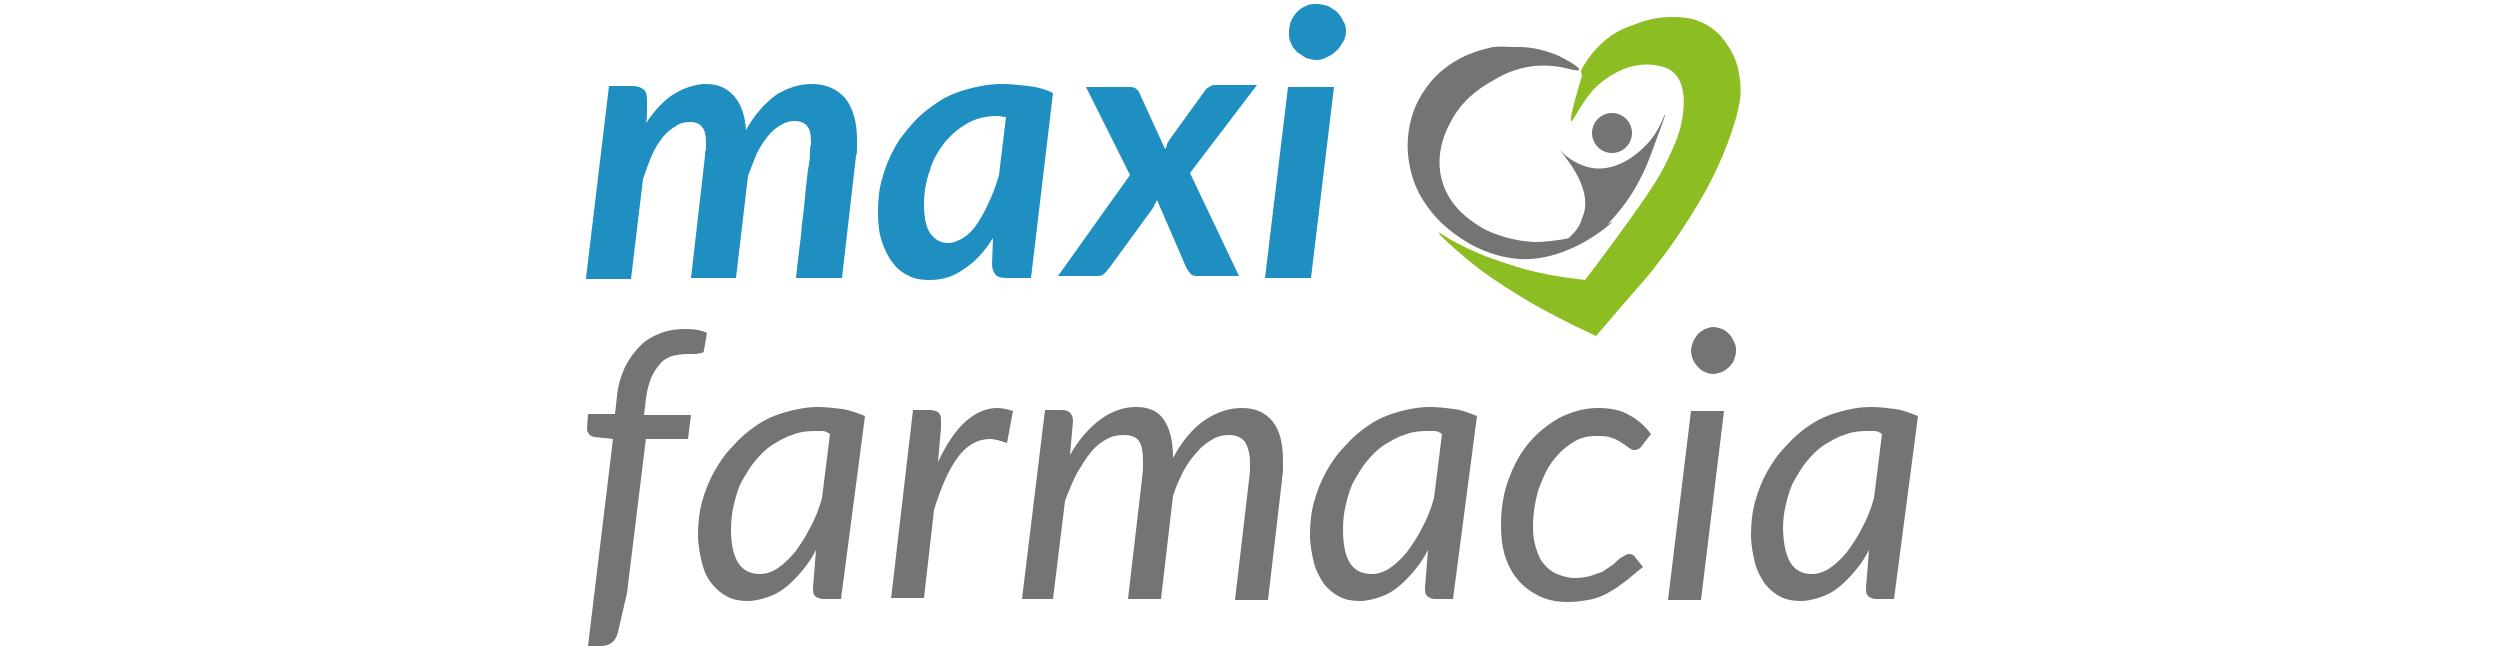 <?xml version="1.0" encoding="utf-8"?>
<!-- Generator: Adobe Illustrator 24.3.0, SVG Export Plug-In . SVG Version: 6.00 Build 0)  -->
<svg version="1.1" id="Livello_1" xmlns="http://www.w3.org/2000/svg" xmlns:xlink="http://www.w3.org/1999/xlink" x="0px" y="0px"
	 viewBox="0 0 250 65" style="enable-background:new 0 0 250 65;" xml:space="preserve">
<style type="text/css">
	.st0{fill:#747473;}
	.st1{fill:#1F8FC2;}
	.st2{display:none;fill:#8CBD22;}
	.st3{fill:#8CBD22;}
	.st4{clip-path:url(#SVGID_2_);fill:#747473;}
	.st5{clip-path:url(#SVGID_4_);fill:#747473;}
	.st6{clip-path:url(#SVGID_6_);fill:#747473;}
</style>
<g>
	<g>
		<path class="st0" d="M64.6,43.8l-1.9,15.5l-0.9,3.9c-0.2,0.9-0.8,1.4-1.7,1.4h-1.3l2.5-20.7l-1.9-0.2c-0.2-0.1-0.4-0.1-0.5-0.3
			c-0.1-0.1-0.2-0.3-0.2-0.5l0.1-1.5h2.7l0.2-1.8c0.1-1.1,0.4-2,0.8-2.9c0.4-0.8,0.9-1.5,1.5-2.1c0.6-0.6,1.3-1,2.1-1.3
			c0.8-0.3,1.6-0.4,2.5-0.4c0.8,0,1.5,0.1,2.1,0.4l-0.3,1.7c0,0.2-0.1,0.3-0.3,0.3c-0.1,0-0.3,0.1-0.6,0.1c-0.1,0-0.2,0-0.4,0
			s-0.3,0-0.4,0c-0.5,0-1,0.1-1.5,0.2c-0.5,0.2-0.9,0.4-1.2,0.8c-0.3,0.3-0.6,0.8-0.9,1.4c-0.2,0.6-0.4,1.2-0.5,2l-0.2,1.7h4.7
			l-0.3,2.4H64.6z"/>
		<path class="st0" d="M84.1,59.9h-1.7c-0.4,0-0.7-0.1-0.9-0.3c-0.2-0.2-0.2-0.5-0.2-0.8l0.3-3.8c-0.4,0.8-0.9,1.5-1.4,2.1
			c-0.5,0.6-1.1,1.2-1.6,1.6c-0.6,0.5-1.2,0.8-1.8,1c-0.6,0.2-1.3,0.4-2,0.4c-0.7,0-1.4-0.1-2-0.4c-0.6-0.3-1.1-0.7-1.6-1.3
			s-0.8-1.3-1-2.1s-0.4-1.8-0.4-2.8c0-1.1,0.1-2.2,0.4-3.3c0.3-1.1,0.7-2.1,1.2-3c0.5-0.9,1.1-1.8,1.9-2.6c0.7-0.8,1.5-1.5,2.4-2.1
			c0.9-0.6,1.8-1,2.9-1.3s2.1-0.5,3.2-0.5c0.8,0,1.6,0.1,2.4,0.2c0.8,0.1,1.5,0.4,2.3,0.7L84.1,59.9z M76,57.4
			c0.6,0,1.2-0.2,1.8-0.6s1.1-0.9,1.7-1.6c0.5-0.7,1-1.4,1.5-2.4c0.5-0.9,0.9-1.9,1.2-3l0.8-6.4c-0.3-0.2-0.5-0.3-0.8-0.3
			s-0.5,0-0.8,0c-0.7,0-1.5,0.1-2.2,0.4c-0.7,0.2-1.3,0.6-2,1c-0.6,0.4-1.2,1-1.7,1.6c-0.5,0.6-0.9,1.3-1.3,2
			c-0.4,0.7-0.6,1.5-0.8,2.3c-0.2,0.8-0.3,1.6-0.3,2.5C73.1,56,74.1,57.4,76,57.4z"/>
		<path class="st0" d="M89.1,59.9L91.3,41H93c0.3,0,0.6,0.1,0.8,0.2c0.2,0.2,0.3,0.4,0.3,0.7c0,0.1,0,0.1,0,0.2c0,0.1,0,0.2,0,0.3
			s0,0.2,0,0.3c0,0.1,0,0.1,0,0.1l-0.3,3.4c0.8-1.7,1.7-3.1,2.7-4c1-0.9,2.1-1.4,3.2-1.4c0.5,0,1,0.1,1.6,0.3l-0.6,3.2
			c-0.6-0.2-1.2-0.4-1.7-0.4c-1.2,0-2.3,0.6-3.2,1.8c-0.9,1.2-1.7,3-2.4,5.3l-1,8.8H89.1z"/>
		<path class="st0" d="M102.2,59.9l2.3-18.9h1.7c0.7,0,1.1,0.4,1.1,1.1l-0.3,3.4c0.9-1.6,2-2.8,3.1-3.6c1.1-0.8,2.3-1.2,3.5-1.2
			c1.3,0,2.2,0.4,2.8,1.3c0.6,0.9,0.9,2.1,0.9,3.8c0.9-1.7,2-3,3.2-3.8s2.4-1.2,3.7-1.2c1.4,0,2.4,0.5,3.1,1.4c0.7,0.9,1,2.2,1,3.9
			c0,0.3,0,0.6,0,0.9c0,0.3-0.1,0.6-0.1,1l-1.4,12h-3.3l1.4-12c0.1-0.6,0.1-1.2,0.1-1.7c0-0.9-0.2-1.6-0.5-2.1
			c-0.3-0.4-0.8-0.7-1.6-0.7c-0.5,0-1.1,0.1-1.6,0.4c-0.5,0.3-1.1,0.7-1.5,1.2c-0.5,0.5-1,1.2-1.4,1.9c-0.4,0.8-0.8,1.6-1.1,2.6
			l-1.2,10.3h-3.3l1.4-12c0-0.3,0.1-0.7,0.1-1c0-0.3,0-0.6,0-0.8c0-0.9-0.1-1.5-0.4-2c-0.3-0.4-0.8-0.6-1.5-0.6
			c-0.6,0-1.2,0.1-1.7,0.4c-0.6,0.3-1.1,0.7-1.6,1.3c-0.5,0.6-0.9,1.3-1.4,2.1c-0.4,0.8-0.8,1.7-1.2,2.8l-1.2,9.8H102.2z"/>
		<path class="st0" d="M145.3,59.9h-1.7c-0.4,0-0.7-0.1-0.9-0.3c-0.2-0.2-0.2-0.5-0.2-0.8l0.3-3.8c-0.4,0.8-0.9,1.5-1.4,2.1
			c-0.5,0.6-1.1,1.2-1.6,1.6c-0.6,0.5-1.2,0.8-1.8,1s-1.3,0.4-2,0.4c-0.7,0-1.4-0.1-2-0.4c-0.6-0.3-1.1-0.7-1.6-1.3
			c-0.4-0.6-0.8-1.3-1-2.1s-0.4-1.8-0.4-2.8c0-1.1,0.1-2.2,0.4-3.3c0.3-1.1,0.7-2.1,1.2-3c0.5-0.9,1.1-1.8,1.9-2.6
			c0.7-0.8,1.5-1.5,2.4-2.1c0.9-0.6,1.8-1,2.9-1.3c1-0.3,2.1-0.5,3.2-0.5c0.8,0,1.6,0.1,2.4,0.2c0.8,0.1,1.5,0.4,2.3,0.7L145.3,59.9
			z M137.2,57.4c0.6,0,1.2-0.2,1.8-0.6c0.6-0.4,1.1-0.9,1.7-1.6c0.5-0.7,1-1.4,1.5-2.4c0.5-0.9,0.9-1.9,1.2-3l0.8-6.4
			c-0.3-0.2-0.5-0.3-0.8-0.3c-0.3,0-0.5,0-0.8,0c-0.7,0-1.5,0.1-2.2,0.4c-0.7,0.2-1.3,0.6-2,1c-0.6,0.4-1.2,1-1.7,1.6
			c-0.5,0.6-0.9,1.3-1.3,2c-0.4,0.7-0.6,1.5-0.8,2.3c-0.2,0.8-0.3,1.6-0.3,2.5C134.3,56,135.2,57.4,137.2,57.4z"/>
		<path class="st0" d="M162.3,58.3c-0.6,0.5-1.2,0.8-1.7,1.1c-0.6,0.3-1.2,0.5-1.8,0.6c-0.6,0.1-1.3,0.2-2,0.2
			c-1.1,0-2.1-0.2-2.9-0.6s-1.5-0.9-2.1-1.6s-1-1.5-1.3-2.4c-0.3-1-0.4-2-0.4-3.1c0-1.5,0.2-3,0.7-4.4c0.5-1.4,1.1-2.6,2-3.7
			c0.9-1.1,1.9-1.9,3.1-2.6c1.2-0.6,2.5-1,3.9-1c1.2,0,2.3,0.2,3.1,0.7c0.8,0.4,1.6,1.1,2.2,1.9l-1,1.3c-0.1,0.1-0.2,0.2-0.3,0.2
			c-0.1,0.1-0.2,0.1-0.4,0.1c-0.2,0-0.3-0.1-0.5-0.2c-0.2-0.2-0.4-0.3-0.7-0.5c-0.3-0.2-0.6-0.4-1-0.5c-0.4-0.2-0.9-0.2-1.6-0.2
			c-0.9,0-1.7,0.2-2.4,0.7c-0.8,0.5-1.4,1.1-2,1.9c-0.6,0.8-1,1.8-1.4,2.9c-0.3,1.1-0.5,2.3-0.5,3.6c0,0.8,0.1,1.5,0.3,2.1
			c0.2,0.6,0.4,1.2,0.8,1.6c0.3,0.4,0.8,0.8,1.3,1c0.5,0.2,1.1,0.4,1.8,0.4c0.6,0,1.1-0.1,1.5-0.2c0.4-0.1,0.8-0.3,1.2-0.4
			c0.3-0.2,0.6-0.4,0.9-0.6c0.3-0.2,0.5-0.4,0.7-0.6c0.2-0.2,0.4-0.3,0.6-0.4c0.2-0.1,0.3-0.2,0.5-0.2c0.2,0,0.5,0.1,0.6,0.3l0.8,1
			C163.5,57.3,162.9,57.9,162.3,58.3z"/>
		<path class="st0" d="M172.4,41.1l-2.3,18.9h-3.3l2.3-18.9H172.4z M173.6,35.1c0,0.3-0.1,0.6-0.2,0.9c-0.1,0.3-0.3,0.5-0.5,0.7
			s-0.5,0.4-0.7,0.5c-0.3,0.1-0.6,0.2-0.9,0.2c-0.3,0-0.6-0.1-0.8-0.2c-0.3-0.1-0.5-0.3-0.7-0.5c-0.2-0.2-0.4-0.5-0.5-0.7
			c-0.1-0.3-0.2-0.6-0.2-0.9c0-0.3,0.1-0.6,0.2-0.9c0.1-0.3,0.3-0.5,0.5-0.8c0.2-0.2,0.5-0.4,0.7-0.5c0.3-0.1,0.6-0.2,0.8-0.2
			c0.3,0,0.6,0.1,0.9,0.2c0.3,0.1,0.5,0.3,0.7,0.5c0.2,0.2,0.4,0.5,0.5,0.8C173.6,34.5,173.6,34.8,173.6,35.1z"/>
		<path class="st0" d="M189.4,59.9h-1.7c-0.4,0-0.7-0.1-0.9-0.3c-0.2-0.2-0.2-0.5-0.2-0.8l0.3-3.8c-0.4,0.8-0.9,1.5-1.4,2.1
			c-0.5,0.6-1.1,1.2-1.6,1.6c-0.6,0.5-1.2,0.8-1.8,1s-1.3,0.4-2,0.4c-0.7,0-1.4-0.1-2-0.4c-0.6-0.3-1.1-0.7-1.6-1.3
			c-0.4-0.6-0.8-1.3-1-2.1c-0.2-0.8-0.4-1.8-0.4-2.8c0-1.1,0.1-2.2,0.4-3.3c0.3-1.1,0.7-2.1,1.2-3c0.5-0.9,1.1-1.8,1.9-2.6
			c0.7-0.8,1.5-1.5,2.4-2.1c0.9-0.6,1.8-1,2.9-1.3c1-0.3,2.1-0.5,3.2-0.5c0.8,0,1.6,0.1,2.4,0.2c0.8,0.1,1.5,0.4,2.3,0.7L189.4,59.9
			z M181.2,57.4c0.6,0,1.2-0.2,1.8-0.6c0.6-0.4,1.1-0.9,1.7-1.6c0.5-0.7,1-1.4,1.5-2.4c0.5-0.9,0.9-1.9,1.2-3l0.8-6.4
			c-0.3-0.2-0.5-0.3-0.8-0.3s-0.5,0-0.8,0c-0.7,0-1.5,0.1-2.2,0.4c-0.7,0.2-1.3,0.6-2,1c-0.6,0.4-1.2,1-1.7,1.6
			c-0.5,0.6-0.9,1.3-1.3,2c-0.4,0.7-0.6,1.5-0.8,2.3c-0.2,0.8-0.3,1.6-0.3,2.5C178.4,56,179.3,57.4,181.2,57.4z"/>
	</g>
	<g>
		<path class="st1" d="M58.6,27.8l2.3-19.2h2.3c0.5,0,0.8,0.1,1.1,0.3c0.3,0.2,0.4,0.6,0.4,1.1c0,0,0,0,0,0.1c0,0,0,0.1,0,0.3
			c0,0.1,0,0.4,0,0.7c0,0.3,0,0.7-0.1,1.2c0.9-1.3,1.8-2.3,2.8-2.9c1-0.6,2.1-1,3.2-1c1.2,0,2.1,0.4,2.8,1.2
			c0.7,0.8,1.1,1.9,1.2,3.4c0.9-1.6,1.9-2.7,3-3.5c1.1-0.7,2.3-1.1,3.6-1.1c1.4,0,2.5,0.5,3.3,1.4c0.8,1,1.2,2.4,1.2,4.2
			c0,0.2,0,0.5,0,0.8c0,0.3,0,0.6-0.1,0.8l-1.4,12.2h-4.6c0.2-2.1,0.5-3.9,0.6-5.4c0.2-1.5,0.3-2.7,0.4-3.7c0.1-1,0.2-1.8,0.3-2.3
			c0.1-0.6,0.1-1,0.1-1.3c0-0.3,0-0.5,0.1-0.6c0-0.1,0-0.2,0-0.3c0-0.7-0.1-1.3-0.4-1.6c-0.2-0.3-0.7-0.5-1.2-0.5
			c-0.5,0-0.9,0.1-1.4,0.4c-0.4,0.2-0.9,0.6-1.3,1.1c-0.4,0.5-0.8,1.1-1.1,1.7c-0.3,0.7-0.6,1.5-0.9,2.3l-1.2,10.2h-4.5l1.4-12.2
			c0-0.3,0-0.5,0.1-0.7c0-0.2,0-0.4,0-0.6c0-0.7-0.1-1.3-0.4-1.6c-0.2-0.3-0.6-0.5-1.2-0.5c-0.5,0-1,0.1-1.4,0.4
			c-0.5,0.3-0.9,0.6-1.3,1.1c-0.4,0.5-0.8,1.1-1.1,1.8c-0.3,0.7-0.6,1.5-0.9,2.4l-1.2,10H58.6z"/>
		<path class="st1" d="M103.1,27.8h-2.4c-0.6,0-1-0.1-1.2-0.4c-0.2-0.3-0.3-0.6-0.3-1l0.1-2.6c-0.8,1.3-1.8,2.4-2.9,3.1
			c-1.1,0.8-2.2,1.1-3.5,1.1c-0.7,0-1.4-0.1-2-0.4c-0.6-0.3-1.2-0.7-1.6-1.3c-0.5-0.6-0.8-1.3-1.1-2.1c-0.3-0.9-0.4-1.8-0.4-3
			c0-1.1,0.1-2.3,0.4-3.3c0.3-1.1,0.7-2.1,1.2-3c0.5-1,1.2-1.8,1.9-2.6c0.7-0.8,1.6-1.5,2.5-2.1c0.9-0.6,1.9-1,3-1.3
			c1.1-0.3,2.2-0.5,3.4-0.5c0.9,0,1.7,0.1,2.6,0.2c0.9,0.1,1.7,0.3,2.5,0.7L103.1,27.8z M94.8,24.3c0.5,0,1-0.2,1.5-0.5
			c0.5-0.3,1-0.8,1.4-1.4c0.4-0.6,0.8-1.3,1.2-2.2c0.4-0.8,0.7-1.7,1-2.7l0.7-5.8c-0.3,0-0.6-0.1-0.9-0.1c-1,0-2,0.2-2.9,0.7
			c-0.9,0.5-1.6,1.1-2.3,1.9c-0.6,0.8-1.2,1.7-1.5,2.8c-0.4,1.1-0.6,2.2-0.6,3.4c0,1.3,0.2,2.3,0.6,2.9C93.5,24,94.1,24.3,94.8,24.3
			z"/>
		<path class="st1" d="M113,17.5l-4.4-8.8h4.2c0.3,0,0.5,0,0.7,0.1c0.1,0.1,0.3,0.2,0.4,0.4l2.6,5.7c0.1-0.1,0.2-0.3,0.2-0.5
			c0.1-0.2,0.2-0.3,0.3-0.5l3.4-4.7c0.1-0.2,0.3-0.4,0.5-0.5c0.2-0.1,0.3-0.2,0.6-0.2h4.2l-6.7,8.8l4.9,10.3h-4.2
			c-0.3,0-0.6-0.1-0.7-0.3c-0.2-0.2-0.3-0.4-0.4-0.6l-2.9-6.7c-0.1,0.1-0.1,0.3-0.2,0.4s-0.1,0.3-0.2,0.4l-4.3,5.9
			c-0.2,0.2-0.3,0.4-0.5,0.6c-0.2,0.2-0.4,0.3-0.7,0.3h-4L113,17.5z"/>
		<path class="st1" d="M133.4,8.7l-2.3,19.1h-4.6l2.3-19.1H133.4z M134.6,3.1c0,0.4-0.1,0.8-0.3,1.1c-0.2,0.3-0.4,0.7-0.7,0.9
			c-0.3,0.3-0.6,0.5-0.9,0.6C132.4,5.9,132,6,131.7,6c-0.4,0-0.7-0.1-1.1-0.2c-0.3-0.2-0.6-0.4-0.9-0.6c-0.3-0.3-0.5-0.6-0.6-0.9
			c-0.2-0.3-0.2-0.7-0.2-1.1s0.1-0.8,0.2-1.1c0.2-0.4,0.4-0.7,0.6-0.9c0.3-0.3,0.6-0.5,0.9-0.6c0.3-0.2,0.7-0.2,1.1-0.2
			c0.4,0,0.7,0.1,1.1,0.2c0.3,0.2,0.7,0.4,0.9,0.6c0.3,0.3,0.5,0.6,0.6,0.9C134.5,2.3,134.6,2.7,134.6,3.1z"/>
	</g>
	<g>
		<path class="st2" d="M43.9,59.1c0.2-0.2-1.4-3-1.6-3.2c-1-1.1-2.5-2.1-4-2.4c-3.1-0.7-6.6,0.8-7.4,4.1c-0.9,3.6-0.1,7.5,0.9,10.9
			c0.3,0.9,2.2,7.8,3.4,7.5c0.9-0.2,1.8-0.5,2.6-0.7c-0.1-0.9-0.2-1.8-0.3-2.5c-3.8-4.4-6.4-14.4-4.9-11.1
			c7.6,17.1,15.3,1.6,15.3,1.6c-1.4,5.2-2.8,8.4-4.2,10c0,0.1,0,0.2,0,0.4c2.5-0.8,4.9-2,7-3.8c0.9-0.8,1.9-1.7,2.4-2.7
			C55.9,61.7,49.3,56.6,43.9,59.1z M30.4,71.7c-0.1,2.1-1.9,3.6-4,3.5c-2.1-0.1-3.6-1.9-3.5-4c0.1-2.1,1.9-3.6,4-3.5
			C29,67.8,30.6,69.6,30.4,71.7z"/>
	</g>
</g>
<g>
	<path class="st3" d="M158.2,7.6c-0.2,0.6-1.3,4.3-1.1,4.5c0.2,0.2,1-1.9,2.5-3.4c0.5-0.5,2.9-2.6,5.8-2.2c0.6,0.1,1.3,0.2,1.9,0.7
		c1.6,1.4,1,4.3,0.8,5.3c-0.3,1.3-0.7,2.1-1.4,3.6c-0.8,1.7-1.7,2.9-2,3.4c-2.4,3.5-5.2,7.2-6.2,8.5c-0.7-0.1-1.7-0.2-2.9-0.4
		c-0.6-0.1-2.8-0.5-4.8-1.2c-4.2-1.3-6.5-2.9-6.8-3.1c-0.7-0.3,2,2.1,3.8,3.5c0.9,0.7,2.5,1.8,5,3.3c1.7,1,4,2.2,6.8,3.5
		c0.6-0.7,1.4-1.6,2.4-2.8c2-2.3,3-3.4,3.8-4.5c0.4-0.5,2.5-3.2,4.7-7.1c0.6-1.1,2.1-3.9,3.1-7.4c0.3-1.1,0.6-2.3,0.4-3.8
		c-0.1-0.6-0.2-2-1.2-3.4c-0.3-0.5-0.9-1.4-2.1-2.1c-1.4-0.8-2.7-0.8-3.6-0.8c-1.7,0-3,0.5-3.8,0.8c-0.9,0.3-2.3,0.9-3.6,2.3
		c-0.9,0.9-1.6,2.2-1.6,2.3"/>
</g>
<g>
	<defs>
		<path id="SVGID_1_" d="M159.2,13.3c0,1.1,0.9,2,2,2c1.1,0,2-0.9,2-2c0-1.1-0.9-2-2-2C160.1,11.3,159.2,12.2,159.2,13.3"/>
	</defs>
	<clipPath id="SVGID_2_">
		<use xlink:href="#SVGID_1_"  style="overflow:visible;"/>
	</clipPath>
	<rect x="159.2" y="11.3" class="st4" width="4" height="4"/>
</g>
<g>
	<defs>
		<path id="SVGID_3_" d="M164.2,14.9c-0.4,0.4-2.5,2.3-5,1.9c-1.2-0.2-2.5-1-3-1.6c0,0-0.2-0.2-0.2-0.2c0,0,0.7,0.9,1.3,1.8
			c0.5,0.8,1.6,2.7,1.1,4.5c-0.2,0.6-0.4,1.1-0.4,1.1c-0.5,1-1.2,1.3-1.1,1.5c0.1,0.3,1.6-0.1,2.7-0.7c0.5-0.2,0.9-0.5,1.1-0.7
			c1.6-1.7,2.6-3.2,3.2-4.4c0.5-0.9,0.9-1.8,1.5-3.5c0.5-1.4,1.2-3.1,1.1-3.2c0,0,0,0,0,0C166.4,11.5,165.9,13.4,164.2,14.9"/>
	</defs>
	<clipPath id="SVGID_4_">
		<use xlink:href="#SVGID_3_"  style="overflow:visible;"/>
	</clipPath>
	<rect x="155.9" y="11.5" class="st5" width="10.8" height="12.7"/>
</g>
<g>
	<defs>
		<path id="SVGID_5_" d="M148.9,4.8c-0.8,0.2-3.1,0.7-5.2,2.7c-0.3,0.3-1.8,1.8-2.5,4.1c-0.1,0.4-0.7,2.2-0.3,4.6
			c0.3,1.9,1,3.2,1.4,3.8c0.2,0.3,0.9,1.5,2.3,2.7c0.6,0.5,3.3,2.9,7.3,3.2c5.1,0.3,9.4-3.7,9.4-3.8c0,0-1,0.7-2.9,1.3
			c-0.6,0.2-1,0.3-1.1,0.3c0,0-0.4,0.1-0.8,0.2c-0.6,0.1-1.9,0.3-3,0.3c-2.9-0.1-5.1-1.3-5.1-1.3c-0.8-0.5-3.2-1.8-4.1-4.5
			c-1.1-3.3,0.7-6.1,1.1-6.8c1.3-2.1,3.1-3.1,4-3.6c0.8-0.5,2.2-1.2,4-1.4c1.2-0.1,2.3,0,3.1,0.2c0.8,0.2,1.3,0.3,1.4,0.2
			c0.1-0.3-1.2-1-2-1.4c-0.5-0.2-1.8-0.8-3.7-0.9c-0.3,0-0.7,0-1,0C149.9,4.6,149.1,4.7,148.9,4.8"/>
	</defs>
	<clipPath id="SVGID_6_">
		<use xlink:href="#SVGID_5_"  style="overflow:visible;"/>
	</clipPath>
	<rect x="140.5" y="4.6" class="st6" width="20.7" height="21.7"/>
</g>
</svg>
